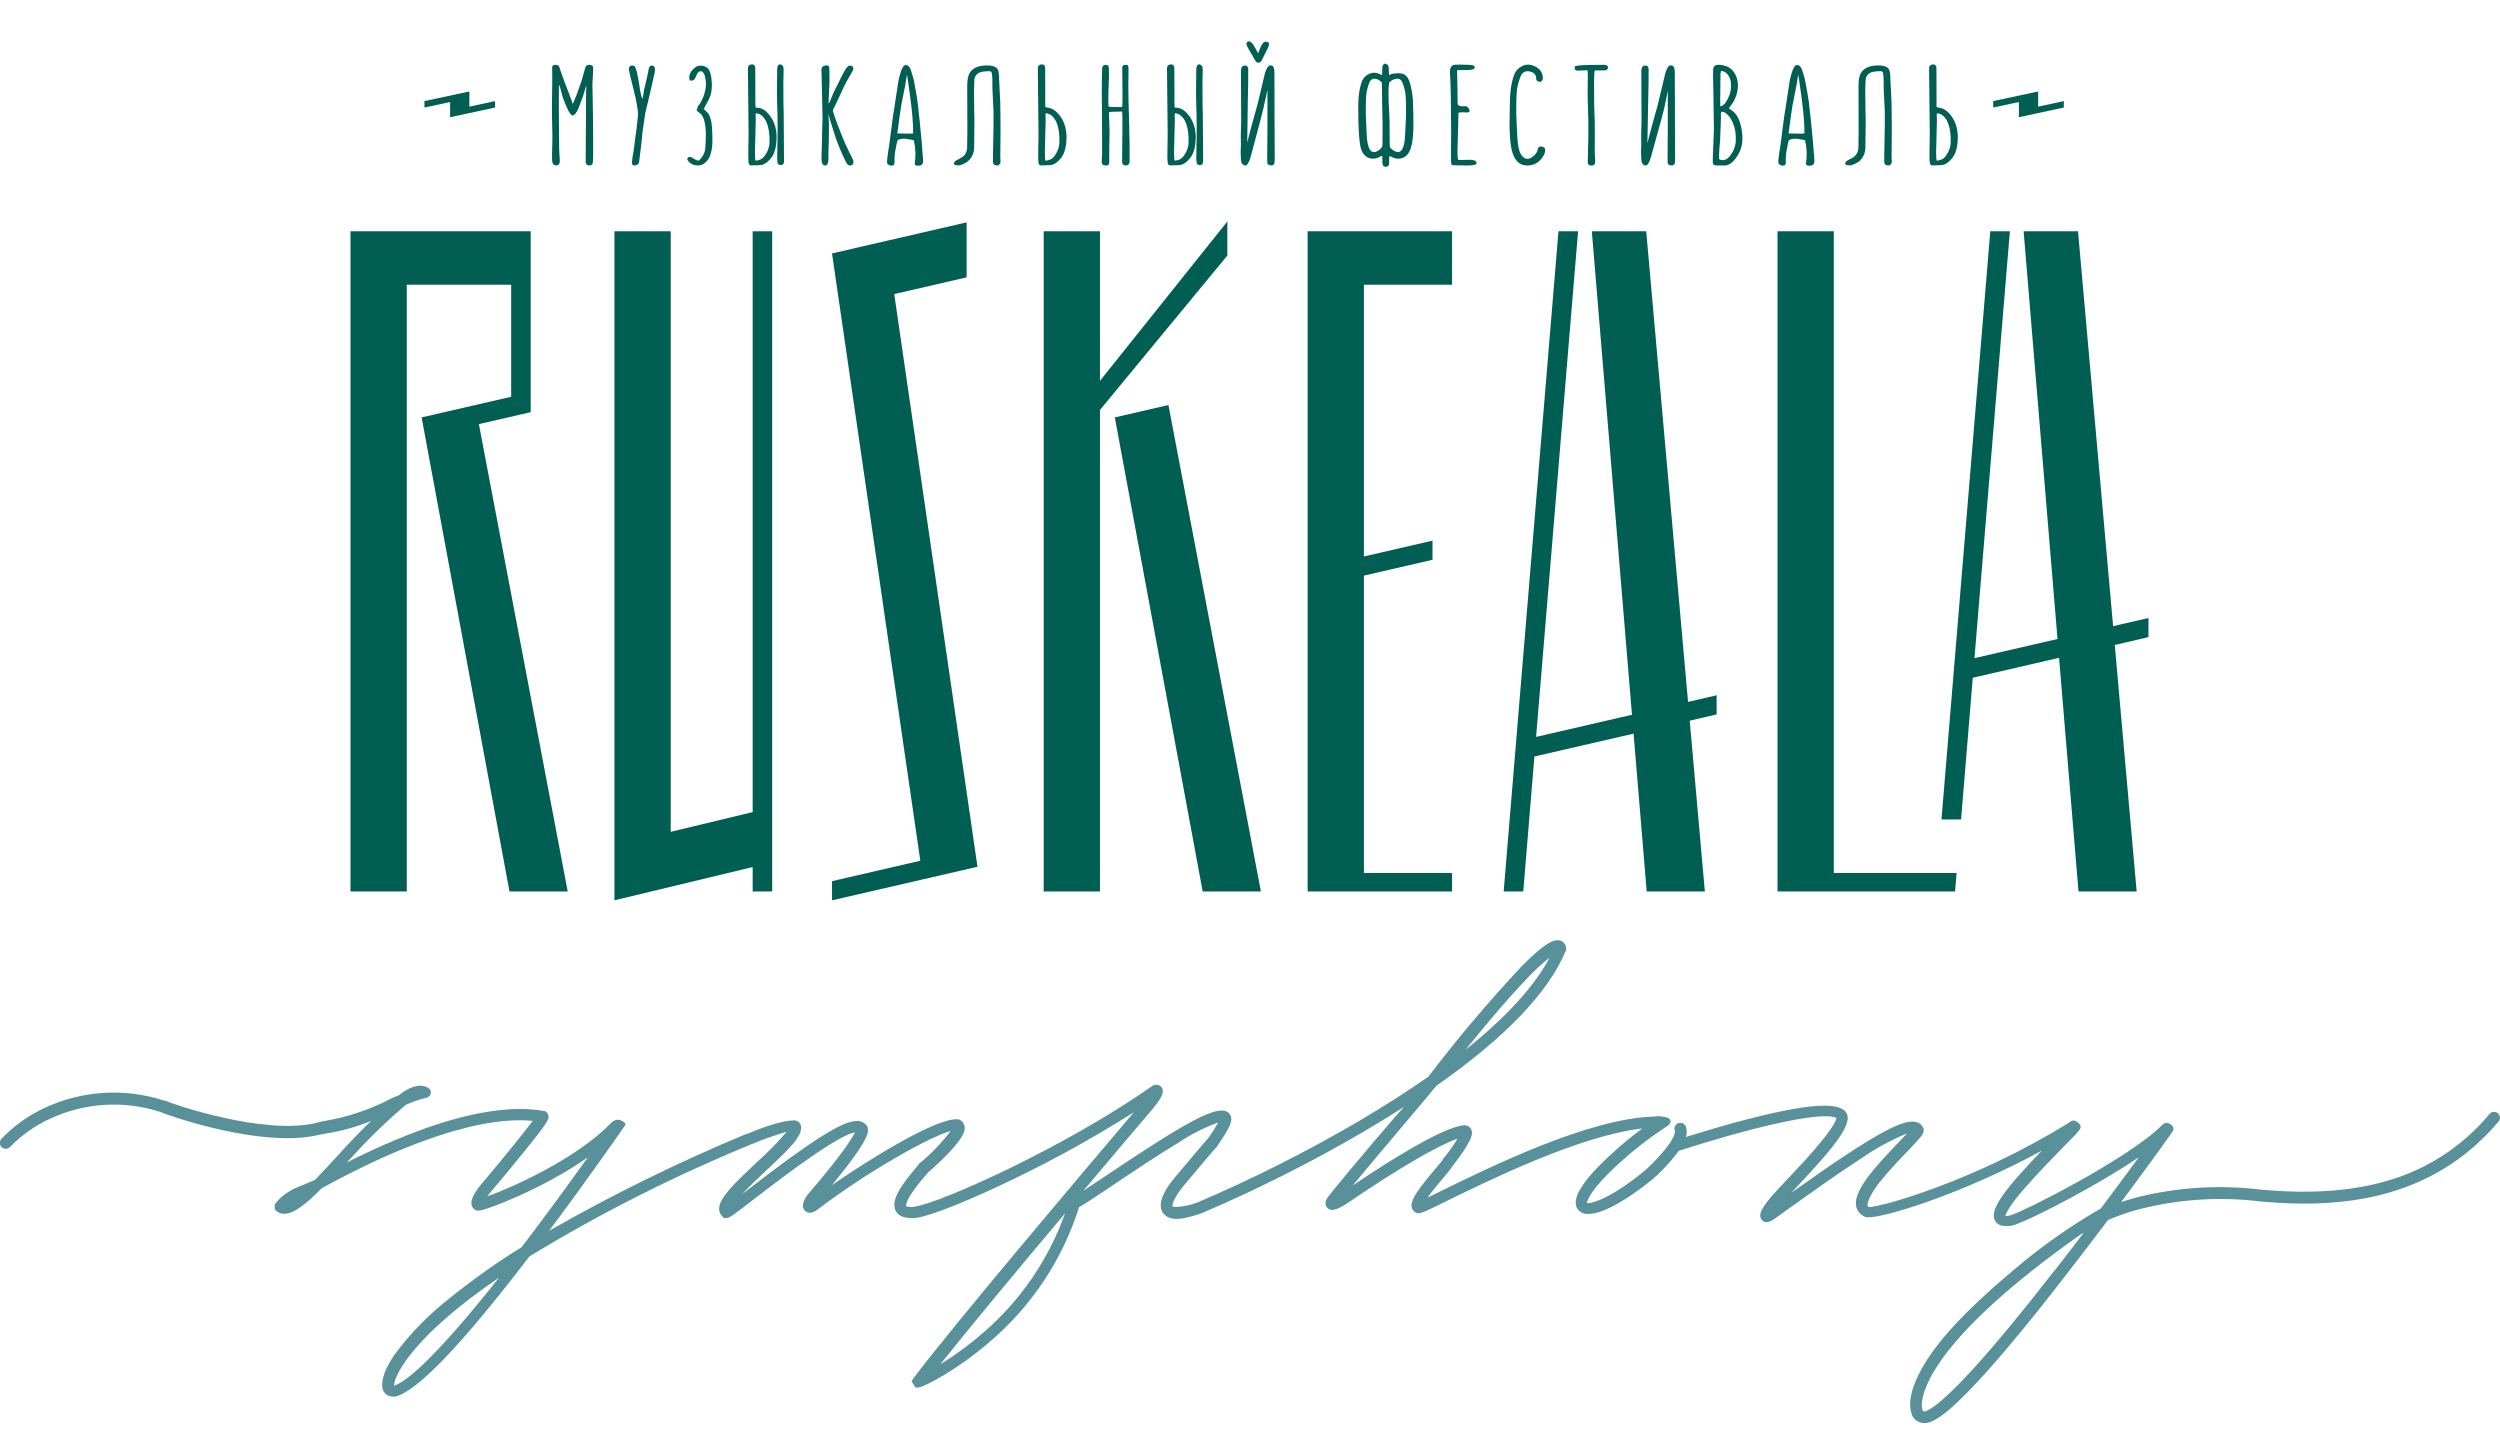 <svg width="154" height="88" viewBox="0 0 154 88" fill="none" xmlns="http://www.w3.org/2000/svg">
<g clip-path="url(#clip0_106_838)">
<path d="M153.867 68.576C153.793 68.514 153.698 68.484 153.602 68.492C153.507 68.5 153.418 68.546 153.356 68.619C151.694 70.627 149.456 72.076 146.946 72.769C144.798 73.38 142.337 73.548 139.381 73.294C136.838 72.972 134.257 73.118 131.765 73.724L131.486 73.797C131.198 73.879 130.923 73.965 130.661 74.052C132.212 71.968 133.41 70.311 133.801 69.747C133.839 69.706 133.865 69.657 133.878 69.603C133.891 69.55 133.889 69.494 133.874 69.441C133.817 69.334 133.724 69.25 133.612 69.204C133.539 69.173 133.458 69.167 133.381 69.185C133.303 69.204 133.234 69.247 133.183 69.308C131.142 71.374 124.393 74.77 123.779 74.882C123.697 74.897 123.613 74.905 123.53 74.904C123.569 74.74 123.766 74.28 124.728 73.182C125.48 72.321 126.417 71.352 127.104 70.651C127.688 70.061 127.963 69.79 128.066 69.635C128.358 69.312 127.937 69.118 127.92 69.088C127.878 69.056 127.828 69.036 127.776 69.028C127.723 69.019 127.67 69.024 127.62 69.041C127.596 69.053 127.574 69.069 127.555 69.088C121.812 72.695 115.901 74.357 115.14 74.357C115.05 74.318 115.041 74.28 115.037 74.258C115.033 74.237 115.007 73.828 115.772 72.842C116.291 72.179 116.97 71.473 117.516 70.905C118.328 70.044 118.5 69.876 118.5 69.613V69.536L118.465 69.463C118.426 69.375 118.366 69.298 118.292 69.239C118.217 69.179 118.129 69.137 118.036 69.118C117.314 68.924 115.793 69.587 110.342 73.479L110.531 73.277C113.203 70.444 114.285 69.066 113.632 68.416L113.594 68.386C113.164 68.072 112.12 67.792 107.674 68.937C106.171 69.325 104.723 69.768 103.851 70.039C103.922 69.832 103.922 69.606 103.851 69.398C103.815 69.308 103.744 69.235 103.655 69.196C103.566 69.158 103.465 69.156 103.374 69.191C103.329 69.209 103.289 69.236 103.254 69.27C103.22 69.303 103.193 69.344 103.174 69.388C103.155 69.433 103.145 69.48 103.145 69.528C103.145 69.577 103.154 69.624 103.172 69.669C103.172 69.669 103.237 69.859 102.854 70.427C102.747 70.582 102.614 70.763 102.425 70.974C102.096 71.363 101.742 71.73 101.364 72.071L101.265 72.153C99.237 73.815 98.043 74.159 97.751 74.112C97.772 73.948 97.978 73.251 99.766 71.632C100.614 70.857 101.522 70.148 102.481 69.514L102.566 69.454C102.566 69.454 103.185 69.14 102.768 68.868C102.481 68.763 102.172 68.733 101.871 68.782C97.88 68.886 91.75 71.903 88.734 73.384L87.935 73.776C88.253 73.324 88.751 72.739 88.987 72.459C89.224 72.179 89.365 72.007 89.417 71.908C90.869 70.07 90.706 69.755 90.624 69.566C90.589 69.49 90.532 69.426 90.462 69.381C90.391 69.337 90.308 69.314 90.225 69.316H90.199C88.979 69.402 85.903 71.288 83.326 73.027C84.7 71.361 88.051 67.431 88.481 66.884C92.665 63.956 95.354 61.18 96.445 58.588L96.475 58.52V58.442C96.476 58.333 96.444 58.227 96.381 58.138C96.319 58.049 96.23 57.982 96.127 57.947C95.8 57.839 95.289 57.947 93.751 59.505C91.713 61.68 89.788 63.957 87.982 66.329C86.702 67.224 85.283 68.131 83.725 69.049C80.513 70.932 77.186 72.61 73.763 74.073C73.35 74.229 72.915 74.322 72.474 74.349C72.277 74.349 72.23 74.305 72.23 74.305C72.156 74.138 72.53 73.496 72.882 73.079C73.651 72.157 74.85 70.737 74.996 70.59L75.017 70.569V70.543C75.825 69.376 75.92 69.023 75.817 68.744C75.784 68.663 75.733 68.592 75.667 68.537C75.601 68.481 75.523 68.443 75.439 68.425H75.413C74.579 68.231 72.311 69.622 68.136 72.42C67.633 72.76 67.122 73.1 66.731 73.354C68.544 71.202 70.129 69.333 71.027 68.279C71.856 67.306 71.624 67.056 71.525 66.944C71.448 66.867 71.346 66.822 71.237 66.818C71.129 66.814 71.023 66.852 70.941 66.923C65.743 70.573 58.053 74.073 56.335 74.331C56.161 74.371 55.979 74.359 55.811 74.297C55.811 74.267 55.789 74.069 56.133 73.543C56.385 73.169 56.66 72.811 56.958 72.472L57.138 72.256C59.531 70.147 59.45 69.596 59.419 69.389C59.407 69.3 59.372 69.216 59.318 69.144C59.264 69.073 59.192 69.016 59.11 68.98L59.059 68.954H58.998C57.753 68.817 53.633 71.352 51.245 73.005C53.624 70.13 53.508 69.691 53.448 69.471C53.432 69.408 53.402 69.349 53.361 69.297C53.321 69.246 53.27 69.204 53.212 69.174C52.49 68.67 50.772 69.665 46.029 73.315L45.707 73.561C46.111 73.13 46.639 72.626 47.155 72.144C48.508 70.874 49.466 69.992 49.342 69.355C49.322 69.263 49.273 69.18 49.203 69.119C49.132 69.058 49.044 69.021 48.951 69.015C48.603 69.015 47.799 69.105 46.012 69.85H45.974C41.803 71.585 37.744 73.579 33.821 75.821C36.123 72.747 38.048 69.979 38.477 69.364C38.492 69.35 38.503 69.333 38.511 69.315C38.518 69.297 38.522 69.278 38.522 69.258C38.522 69.238 38.518 69.219 38.511 69.201C38.503 69.183 38.492 69.166 38.477 69.153C38.366 69.058 38.231 68.995 38.087 68.972C38.006 68.972 37.926 68.989 37.852 69.022C37.778 69.055 37.712 69.102 37.657 69.161C35.539 71.37 31.535 73.156 30.019 73.698C30.131 73.543 30.264 73.376 30.397 73.225C30.397 73.225 31.256 72.218 32.068 71.206C33.834 69.053 33.816 68.933 33.786 68.731C33.776 68.677 33.755 68.626 33.724 68.58C33.693 68.535 33.653 68.497 33.606 68.468L33.55 68.434H33.481C31.634 68.106 29.229 68.455 26.333 69.458C24.633 70.07 22.973 70.789 21.363 71.611C21.664 71.283 21.973 70.948 22.282 70.621C23.139 69.724 24.041 68.872 24.984 68.068C25.377 67.877 25.791 67.733 26.217 67.637C26.265 67.632 26.312 67.618 26.354 67.595C26.396 67.572 26.433 67.541 26.463 67.503C26.493 67.465 26.516 67.422 26.529 67.375C26.542 67.329 26.545 67.28 26.539 67.233C26.539 67.03 25.835 66.449 24.589 67.456L24.233 67.611H24.207C22.895 68.313 21.48 68.799 20.014 69.049C19.85 69.072 19.687 69.108 19.529 69.157C16.302 69.979 10.542 67.982 10.155 67.792H10.125H10.095C7.666 67.007 5.03 67.175 2.719 68.261C1.728 68.725 0.832 69.37 0.077 70.164C0.046 70.201 0.022 70.243 0.007 70.289C-0.008 70.334 -0.014 70.382 -0.01 70.43C-0.007 70.478 0.006 70.525 0.028 70.568C0.05 70.611 0.079 70.649 0.116 70.681C0.19 70.742 0.285 70.772 0.381 70.765C0.477 70.758 0.567 70.714 0.631 70.642C1.331 69.923 2.157 69.339 3.067 68.92C5.197 67.923 7.625 67.77 9.863 68.49C10.396 68.726 14.404 70.112 17.707 70.112C18.384 70.12 19.059 70.047 19.718 69.893H19.743C19.872 69.858 20.003 69.832 20.134 69.816C21.072 69.664 21.988 69.406 22.866 69.045C22.493 69.398 22.115 69.781 21.75 70.164C21.384 70.547 21.088 70.874 20.77 71.223C20.298 71.735 19.838 72.235 19.413 72.674C19.172 72.786 18.94 72.88 18.73 72.967C18.433 73.074 18.146 73.205 17.87 73.358C17.499 73.566 17.175 73.851 16.921 74.194V74.224V74.258C16.919 74.269 16.919 74.281 16.921 74.293C16.92 74.302 16.92 74.313 16.921 74.323C16.919 74.335 16.919 74.349 16.921 74.361V74.357C16.919 74.37 16.919 74.383 16.921 74.396C16.919 74.404 16.919 74.413 16.921 74.422V74.473L16.951 74.521L16.99 74.568C17.13 74.701 17.317 74.773 17.51 74.77C18.115 74.77 18.893 74.138 19.842 73.173L20.104 73.04C23.202 71.348 28.851 68.666 32.816 69.045C32.279 69.768 31.02 71.318 29.839 72.721C29.525 73.07 29.009 73.716 29.035 74.129C29.038 74.196 29.055 74.262 29.084 74.322C29.112 74.383 29.153 74.437 29.203 74.482C29.288 74.552 29.398 74.585 29.508 74.577C29.972 74.542 33.43 73.242 36.209 71.292C35.14 72.79 33.679 74.8 32.133 76.824C30.605 77.768 29.139 78.808 27.742 79.936C26.444 80.943 25.287 82.122 24.306 83.44C23.687 84.344 23.446 85.098 23.575 85.571C23.613 85.705 23.694 85.822 23.805 85.904C23.916 85.987 24.051 86.03 24.19 86.028C24.247 86.036 24.304 86.036 24.361 86.028C25.727 85.679 28.43 82.855 32.618 77.388C36.977 74.739 41.535 72.436 46.253 70.5C46.973 70.197 47.711 69.935 48.461 69.716C47.899 70.377 47.292 70.997 46.644 71.572C45.192 72.941 44.298 73.806 44.298 74.46C44.297 74.547 44.314 74.633 44.347 74.713C44.38 74.793 44.429 74.865 44.492 74.925L44.62 75.046L44.788 75.024C44.964 75.003 45.102 74.904 46.463 73.853C47.511 73.053 48.946 71.946 50.226 71.081C51.764 70.039 52.413 69.79 52.666 69.755C52.465 70.186 51.709 71.314 49.81 73.522C49.526 73.849 49.32 74.297 49.582 74.572C49.694 74.689 49.943 74.835 50.373 74.499C51.868 73.373 53.429 72.335 55.046 71.391C56.85 70.336 57.976 69.837 58.556 69.669C57.998 70.416 57.349 71.09 56.623 71.675L56.597 71.697V71.727L56.412 71.946C55.592 72.924 54.823 73.922 55.179 74.594C55.454 75.115 56.193 75.024 56.434 75.024C57.383 74.887 59.81 73.909 62.62 72.54C65.104 71.335 67.518 69.99 69.85 68.511C66.593 72.347 58.603 81.792 56.292 84.87L56.15 85.085L56.275 85.287L56.408 85.485L56.644 85.455C56.906 85.416 58.844 84.482 60.889 82.722C63.506 80.522 65.443 77.621 66.473 74.357C66.615 74.284 66.795 74.168 67.036 74.013C67.422 73.767 67.951 73.414 68.561 73.005C69.781 72.183 71.297 71.167 72.625 70.367C73.377 69.866 74.186 69.457 75.035 69.148C74.859 69.472 74.664 69.784 74.45 70.082C74.163 70.397 72.517 72.36 72.328 72.584C72.053 72.911 71.181 74.026 71.624 74.689C72.066 75.352 73.097 75.037 73.987 74.749C77.43 73.28 80.777 71.595 84.009 69.704C84.868 69.196 85.697 68.689 86.496 68.184C86.23 68.455 85.731 69.045 84.7 70.242C83.579 71.559 82.466 72.898 81.861 73.66C81.77 73.772 81.5 74.112 81.758 74.396C81.951 74.603 82.247 74.624 83.081 74.06C86.182 71.951 88.601 70.547 89.786 70.143C89.507 70.593 89.199 71.025 88.863 71.434V71.456C88.829 71.512 88.639 71.735 88.476 71.929C87.355 73.259 86.87 73.922 86.96 74.361C86.985 74.481 87.054 74.587 87.153 74.659C87.355 74.822 87.583 74.706 87.974 74.534C88.249 74.409 88.627 74.224 89.103 73.987C91.681 72.73 97.308 69.949 101.166 69.514C100.525 69.987 99.91 70.495 99.323 71.034C97.42 72.756 96.716 73.944 97.222 74.534C97.301 74.619 97.398 74.685 97.506 74.727C97.614 74.77 97.73 74.787 97.845 74.779C98.82 74.779 100.457 73.737 101.772 72.661C102.002 72.475 102.219 72.272 102.42 72.054C102.777 71.692 103.107 71.305 103.408 70.896C103.894 70.737 105.848 70.108 107.902 69.579C111.768 68.584 112.829 68.718 113.121 68.86C113.121 68.985 112.958 69.381 112.142 70.379C111.506 71.15 110.694 72.015 110.041 72.704C109.642 73.135 109.294 73.496 109.083 73.746C108.912 73.942 108.756 74.153 108.619 74.374C108.516 74.542 108.297 74.895 108.538 75.153C108.602 75.227 108.8 75.442 109.285 75.097L110.144 74.478C111.433 73.565 113.151 72.325 114.719 71.314C115.581 70.716 116.506 70.215 117.477 69.82L117.009 70.311C115.419 71.964 114.122 73.406 114.345 74.344C114.384 74.496 114.462 74.635 114.572 74.746C114.681 74.858 114.818 74.939 114.968 74.981H115.007H115.046C115.905 75.067 120.832 73.582 125.785 70.874C123.526 73.221 122.529 74.508 122.886 75.179C123.044 75.485 123.392 75.588 123.921 75.498C124.449 75.407 126.696 74.284 128.526 73.255C129.385 72.769 130.635 72.045 131.752 71.288C131.103 72.17 130.3 73.259 129.411 74.443C127.543 75.517 125.775 76.76 124.131 78.154C121.936 79.996 120.231 81.641 119.122 83.161C117.963 84.745 117.46 86.174 117.739 87.035C117.771 87.184 117.846 87.32 117.955 87.427C118.063 87.534 118.2 87.608 118.349 87.638C118.415 87.654 118.483 87.662 118.551 87.663C119.054 87.663 119.909 87.181 121.91 85.016C123.264 83.548 125.003 81.46 127.065 78.795C128.032 77.56 128.981 76.311 129.853 75.153C130.449 74.897 131.062 74.683 131.688 74.512C134.173 73.863 136.76 73.695 139.308 74.017C140.125 74.086 141.027 74.142 141.95 74.142C145.791 74.142 150.396 73.251 153.91 69.088C153.941 69.051 153.964 69.008 153.978 68.962C153.993 68.916 153.998 68.868 153.993 68.82C153.989 68.772 153.975 68.725 153.953 68.683C153.93 68.64 153.9 68.602 153.863 68.571M93.953 60.392C94.421 59.882 94.926 59.409 95.466 58.976C94.525 60.754 92.768 62.674 90.268 64.671C91.745 62.846 92.978 61.412 93.953 60.392ZM24.271 85.36C24.282 85.184 24.328 85.011 24.404 84.852C24.684 84.177 25.77 82.269 29.817 79.347C30.118 79.131 30.427 78.916 30.745 78.696C26.608 83.918 24.933 85.154 24.271 85.36ZM60.553 82.106C59.733 82.823 58.853 83.469 57.925 84.039C59.755 81.736 62.817 78.059 65.605 74.745C64.589 77.597 62.848 80.134 60.553 82.106ZM126.584 78.231C124.544 80.853 122.83 82.924 121.485 84.392C119.363 86.712 118.697 86.927 118.551 86.945C118.543 86.947 118.534 86.947 118.525 86.945H118.465C118.395 86.793 118.368 86.624 118.388 86.458C118.431 85.597 119.247 82.334 128.165 76.045L128.363 75.928C127.787 76.686 127.186 77.474 126.576 78.253" fill="#589199"/>
<path fill-rule="evenodd" clip-rule="evenodd" d="M26.146 6.624V6.228L28.913 5.634V5.733L28.913 5.733V6.568L30.495 6.228V6.624L27.727 7.219V7.219V6.823V6.285L26.146 6.624Z" fill="#015E53"/>
<path fill-rule="evenodd" clip-rule="evenodd" d="M122.782 6.624V6.228L125.55 5.634V6.03L125.55 6.03V6.568L127.131 6.228V6.624L124.364 7.219V7.219V6.823V6.285L122.782 6.624Z" fill="#015E53"/>
<path d="M75.606 15.738V13.641L67.758 23.461V14.244H64.291V54.916H67.758V25.252L75.606 15.738Z" fill="#015E53"/>
<path d="M68.673 25.712L74.085 54.916H77.672L71.976 24.95L68.673 25.712Z" fill="#015E53"/>
<path d="M46.364 50.026L41.317 51.24V14.244H37.85V55.459L46.364 53.41V54.916H47.567V14.244H46.364V50.026Z" fill="#015E53"/>
<path d="M112.962 14.244H109.496V54.916H120.433L120.527 53.776H112.962V14.244Z" fill="#015E53"/>
<path d="M101.407 14.244H98.056L100.53 44.029L94.624 45.394L97.21 14.244H96.002L92.626 54.916H93.833L94.52 46.599L100.629 45.192L101.437 54.916H105.019L104.087 44.395L105.745 44.008V42.828L103.984 43.237L101.407 14.244Z" fill="#015E53"/>
<path d="M132.345 38.067L130.167 38.571L128.006 14.244H124.655L126.743 39.363L121.627 40.542L123.809 14.244H122.602L119.595 50.478H120.802L121.524 41.748L126.838 40.521L128.036 54.916H131.619L130.27 39.729L132.345 39.247V38.067Z" fill="#015E53"/>
<path d="M32.691 25.389V14.244H25.057H21.591V54.916H25.057V17.541H31.488V24.442L29.276 24.95L25.972 25.712L26.191 26.892L31.385 54.916H34.972L29.499 26.125L32.691 25.389Z" fill="#015E53"/>
<path d="M84.017 14.244H80.55V54.916H89.447V53.776H84.017V35.458L88.244 34.481V33.302L84.017 34.279V17.541H89.447V14.244H84.017Z" fill="#015E53"/>
<path d="M60.047 52.252L55.085 18.114L59.544 17.085V13.697L54.608 14.838L52.954 15.217L51.253 15.613L51.704 18.717L51.73 18.889L56.691 53.022L51.253 54.279V55.459L56.859 54.167L60.214 53.392L60.047 52.252Z" fill="#015E53"/>
<path d="M36.534 4.121C36.545 4.154 36.542 4.301 36.526 4.562C36.504 4.88 36.493 5.085 36.493 5.175C36.493 5.288 36.497 5.508 36.505 5.835C36.513 6.258 36.519 6.596 36.522 6.848C36.533 7.722 36.538 8.2 36.538 8.282C36.538 8.744 36.538 8.983 36.538 8.999V9.555C36.538 9.882 36.522 10.066 36.489 10.107C36.434 10.176 36.36 10.205 36.266 10.194C36.175 10.175 36.114 10.124 36.081 10.042C36.081 10.031 36.081 9.834 36.081 9.452L36.097 6.819C36.089 6.416 36.092 6.101 36.105 5.876C36.097 5.719 36.101 5.566 36.118 5.414C36.126 5.321 36.118 5.294 36.093 5.332C36.082 5.365 36.016 5.582 35.895 5.983C35.799 6.236 35.71 6.469 35.627 6.684C35.501 6.969 35.382 7.112 35.269 7.112C35.137 7.112 34.937 6.741 34.667 6C34.533 5.45 34.453 5.197 34.428 5.241C34.426 5.283 34.424 5.767 34.424 6.696L34.445 9.209L34.486 9.91C34.486 10.097 34.408 10.19 34.251 10.19C34.13 10.19 34.055 10.123 34.025 9.988C34.011 9.922 34.004 9.804 34.004 9.634L34.029 8.435L33.996 6.828L34.021 4.834C34.021 4.809 34.018 4.578 34.012 4.141C34.026 4.042 34.096 3.993 34.222 3.993C34.335 3.993 34.409 4.03 34.445 4.104C34.448 4.115 34.49 4.243 34.573 4.487C34.666 4.754 34.738 4.952 34.787 5.081C34.998 5.622 35.135 5.982 35.195 6.16C35.233 6.273 35.257 6.34 35.265 6.362C35.276 6.401 35.288 6.402 35.302 6.366C35.313 6.344 35.382 6.179 35.508 5.872C35.698 5.353 35.803 5.057 35.825 4.986C35.85 4.904 35.894 4.744 35.957 4.508C36.012 4.307 36.048 4.183 36.064 4.133C36.108 4.037 36.191 3.99 36.312 3.993C36.427 3.996 36.501 4.038 36.534 4.121ZM39.305 7.067C39.303 6.869 39.264 6.59 39.19 6.23C39.19 6.17 39.072 5.673 38.836 4.739C38.761 4.439 38.73 4.264 38.741 4.211C38.774 4.049 38.88 3.998 39.058 4.059C39.165 4.092 39.285 4.56 39.417 5.464C39.471 5.821 39.528 6.03 39.586 6.09C39.588 6.098 39.618 5.912 39.676 5.53C39.86 4.772 39.952 4.354 39.952 4.277C39.971 4.129 40.035 4.049 40.142 4.038C40.312 4.038 40.377 4.17 40.335 4.434C40.327 4.481 40.286 4.665 40.212 4.986C40.129 5.332 40.074 5.575 40.047 5.715C40.022 5.847 39.967 6.081 39.882 6.416C39.803 6.723 39.757 6.912 39.746 6.98C39.724 7.126 39.665 7.532 39.569 8.2C39.569 8.315 39.536 8.637 39.47 9.164C39.404 9.702 39.368 9.988 39.363 10.021C39.308 10.134 39.228 10.188 39.124 10.186C39 10.208 38.933 10.156 38.922 10.029C38.922 9.98 38.929 9.921 38.943 9.852C38.956 9.709 38.98 9.561 39.013 9.407C39.046 9.207 39.081 8.935 39.12 8.591C39.18 8.212 39.242 7.704 39.305 7.067ZM43.131 6.988C42.917 6.84 42.858 6.748 42.954 6.712C42.954 6.638 42.968 6.583 42.995 6.548C43.157 6.353 43.288 6.098 43.387 5.785C43.502 5.436 43.517 5.083 43.432 4.726C43.41 4.622 43.372 4.537 43.317 4.471C43.267 4.41 43.218 4.382 43.169 4.384C43.059 4.39 42.975 4.463 42.917 4.603C42.843 4.787 42.788 4.89 42.752 4.912C42.555 5.024 42.456 4.976 42.456 4.768C42.456 4.597 42.533 4.432 42.686 4.273C42.829 4.122 42.976 4.045 43.127 4.042C43.352 4.042 43.522 4.11 43.634 4.244C43.727 4.354 43.793 4.575 43.832 4.908C43.873 5.281 43.85 5.609 43.762 5.892C43.723 6.011 43.64 6.182 43.511 6.407C43.401 6.605 43.346 6.708 43.346 6.716C43.346 6.719 43.381 6.751 43.453 6.811C43.565 6.905 43.642 6.997 43.684 7.087C43.782 7.288 43.842 7.549 43.861 7.87C43.877 8.137 43.885 8.395 43.885 8.645C43.888 8.969 43.848 9.26 43.766 9.518C43.706 9.705 43.607 9.863 43.469 9.992C43.324 10.127 43.17 10.194 43.008 10.194C42.796 10.194 42.629 10.139 42.505 10.029C42.37 9.911 42.316 9.826 42.34 9.774C42.382 9.667 42.469 9.639 42.604 9.691C42.645 9.713 42.708 9.752 42.794 9.807C42.89 9.862 42.958 9.89 43 9.893C43.06 9.896 43.14 9.825 43.239 9.679C43.365 9.503 43.435 9.314 43.449 9.11C43.498 8.448 43.491 7.955 43.428 7.631C43.368 7.296 43.269 7.082 43.131 6.988ZM48.099 10.169C48.003 10.169 47.941 10.135 47.913 10.066C47.9 10.044 47.89 9.999 47.885 9.93C47.876 9.873 47.874 9.778 47.876 9.646C47.882 9.382 47.885 9.2 47.885 9.098C47.885 9.035 47.887 8.929 47.893 8.781C47.893 8.632 47.894 8.525 47.897 8.459C47.894 8.295 47.896 8.117 47.901 7.928C47.904 7.62 47.901 7.341 47.893 7.091C47.882 6.844 47.874 6.565 47.868 6.255C47.863 5.884 47.86 5.693 47.86 5.682L47.868 4.854C47.868 4.629 47.87 4.461 47.872 4.351C47.875 4.228 47.88 4.152 47.889 4.125C47.952 3.935 48.062 3.912 48.218 4.055C48.254 4.09 48.272 4.176 48.272 4.31C48.272 4.332 48.269 4.432 48.264 4.611C48.258 4.792 48.255 4.949 48.255 5.081C48.255 6.141 48.262 6.778 48.276 6.993C48.282 7.083 48.287 7.896 48.292 9.432C48.29 9.613 48.291 9.768 48.297 9.897C48.302 10.079 48.236 10.169 48.099 10.169ZM47.403 8.719C47.408 7.953 47.26 7.431 46.958 7.153C46.867 7.068 46.769 7.015 46.665 6.993C46.607 6.979 46.572 6.976 46.558 6.984C46.55 6.99 46.544 7.035 46.541 7.12C46.541 7.15 46.544 7.196 46.55 7.256C46.552 7.314 46.554 7.354 46.554 7.376C46.523 8.494 46.507 9.161 46.504 9.378C46.507 9.686 46.519 9.856 46.541 9.889C46.55 9.903 46.605 9.896 46.706 9.868C46.863 9.836 46.985 9.76 47.073 9.642C47.293 9.356 47.403 9.049 47.403 8.719ZM47.435 7.137C47.746 7.554 47.878 8.075 47.831 8.698C47.798 9.174 47.677 9.531 47.468 9.77C47.312 9.959 47.155 10.081 46.999 10.136C46.908 10.172 46.646 10.19 46.212 10.19V10.182C46.19 10.179 46.161 10.149 46.125 10.091C46.111 10.069 46.1 9.914 46.092 9.625C46.09 9.587 46.092 9.388 46.1 9.028C46.109 8.638 46.113 8.369 46.113 8.22C46.113 8.061 46.106 7.432 46.092 6.333C46.081 5.224 46.076 4.652 46.076 4.619C46.076 4.584 46.074 4.512 46.072 4.405C46.072 4.314 46.072 4.247 46.072 4.203C46.072 4.079 46.131 4.004 46.249 3.976C46.392 3.941 46.482 3.992 46.521 4.129C46.523 4.137 46.525 4.236 46.525 4.426C46.528 4.467 46.529 4.861 46.529 5.608C46.526 6.251 46.53 6.589 46.541 6.622C46.525 6.622 46.596 6.63 46.756 6.646C47.003 6.693 47.23 6.857 47.435 7.137ZM52.395 10.194C52.285 10.213 52.19 10.14 52.11 9.976C51.899 9.561 51.689 9.068 51.48 8.496C51.164 7.519 51.016 7.017 51.035 6.993C51.027 6.998 51.029 7.075 51.043 7.223C51.046 7.267 51.05 7.352 51.056 7.479C51.061 7.589 51.064 7.668 51.064 7.718C51.061 8.523 51.051 9.031 51.035 9.242C51.029 9.3 51.028 9.389 51.031 9.51C51.031 9.667 51.031 9.763 51.031 9.798C51.025 10.062 50.958 10.194 50.829 10.194C50.678 10.194 50.602 10.04 50.602 9.733C50.602 9.672 50.606 9.527 50.615 9.296C50.626 9.051 50.633 8.814 50.635 8.583C50.638 8.404 50.644 8.152 50.652 7.825C50.663 7.523 50.668 7.346 50.668 7.293C50.668 7.233 50.657 6.721 50.635 5.756C50.613 4.801 50.602 4.305 50.602 4.269C50.602 4.162 50.664 4.088 50.788 4.047C50.922 4.003 51.02 4.027 51.08 4.121C51.091 4.14 51.097 4.445 51.097 5.035C51.05 5.914 51.034 6.362 51.047 6.379C51.061 6.39 51.164 6.16 51.356 5.691C51.433 5.539 51.523 5.361 51.624 5.155C51.728 4.941 51.797 4.801 51.83 4.735C52.053 4.27 52.223 4.038 52.341 4.038C52.492 4.038 52.568 4.104 52.568 4.236C52.565 4.283 52.525 4.369 52.448 4.496C52.363 4.638 52.315 4.725 52.304 4.755C52.279 4.802 52.224 4.898 52.139 5.044C52.057 5.189 52.009 5.281 51.995 5.32C51.58 6.226 51.351 6.708 51.307 6.766C51.288 6.848 51.457 7.34 51.814 8.241C51.926 8.549 52.084 8.908 52.288 9.321C52.469 9.672 52.562 9.873 52.568 9.922C52.592 10.073 52.535 10.164 52.395 10.194ZM56.25 8.212C56.258 7.666 56.199 6.925 56.072 5.991C55.949 5.066 55.879 4.604 55.862 4.607C55.87 4.601 55.835 4.827 55.755 5.283C55.747 5.335 55.714 5.502 55.656 5.785C55.596 6.079 55.548 6.322 55.512 6.515C55.476 6.721 55.435 6.999 55.389 7.351C55.35 7.692 55.324 7.898 55.31 7.969C55.285 8.079 55.276 8.159 55.281 8.208C55.281 8.219 55.298 8.223 55.331 8.22C55.943 8.24 56.25 8.237 56.25 8.212ZM56.864 9.939C56.864 9.999 56.852 10.048 56.831 10.087C56.784 10.156 56.717 10.195 56.629 10.206C56.425 10.226 56.332 10.172 56.349 10.046C56.423 9.579 56.402 9.108 56.287 8.632C56.287 8.63 56.173 8.609 55.945 8.571C55.692 8.524 55.485 8.539 55.322 8.616C55.29 8.632 55.259 8.712 55.232 8.855C55.155 9.209 55.112 9.487 55.104 9.687C55.101 9.737 55.1 9.794 55.1 9.86C55.103 9.943 55.104 9.989 55.104 10C55.101 10.135 55.049 10.202 54.948 10.202C54.807 10.202 54.709 10.154 54.651 10.058C54.621 10.003 54.662 9.63 54.775 8.937C54.794 8.814 54.838 8.481 54.906 7.94C54.97 7.413 55.025 7.021 55.071 6.766C55.09 6.645 55.165 6.159 55.294 5.307C55.327 5.077 55.353 4.924 55.372 4.85C55.394 4.757 55.423 4.647 55.459 4.52C55.557 4.177 55.67 4.005 55.796 4.005C55.931 4.005 56.035 4.11 56.109 4.318C56.217 4.629 56.288 4.895 56.324 5.118C56.335 5.175 56.373 5.386 56.439 5.748C56.489 6.023 56.516 6.196 56.522 6.267C56.527 6.328 56.544 6.479 56.571 6.721C56.607 7.034 56.636 7.293 56.657 7.499C56.743 8.312 56.811 9.098 56.864 9.856V9.939ZM59.581 5.419C59.57 4.946 59.632 4.621 59.767 4.442C59.934 4.217 60.19 4.085 60.533 4.047C60.997 3.997 61.299 4.062 61.44 4.24C61.511 4.334 61.547 4.562 61.547 4.924C61.547 4.985 61.556 5.174 61.575 5.493C61.595 5.836 61.607 6.076 61.613 6.214C61.626 6.81 61.633 7.384 61.633 7.936C61.633 8.279 61.63 8.648 61.625 9.04C61.625 9.15 61.624 9.274 61.621 9.411C61.618 9.521 61.617 9.583 61.617 9.597C61.617 9.63 61.619 9.693 61.625 9.786C61.63 9.882 61.633 9.947 61.633 9.98C61.633 10.037 61.611 10.087 61.567 10.128C61.515 10.18 61.457 10.202 61.394 10.194C61.257 10.183 61.181 10.12 61.168 10.005C61.162 9.936 61.162 9.778 61.168 9.531C61.2 8.017 61.212 7.133 61.2 6.877C61.165 6.097 61.146 5.702 61.143 5.691C61.135 5.608 61.13 5.486 61.13 5.324C61.133 5.115 61.133 4.98 61.13 4.92C61.122 4.623 61.097 4.456 61.056 4.417C61.01 4.373 60.831 4.373 60.521 4.417C60.348 4.442 60.213 4.518 60.117 4.644C60.059 4.724 60.026 4.828 60.018 4.957C60.015 4.996 60.014 5.055 60.014 5.134C60.014 5.211 60.011 5.27 60.006 5.311C59.992 5.457 59.992 5.754 60.006 6.201L60.01 6.684C60.023 7.2 60.028 7.574 60.022 7.804C60.022 7.884 60.019 8.079 60.014 8.389C60.011 8.669 60.008 8.91 60.006 9.11C60.003 9.347 59.933 9.558 59.795 9.745C59.702 9.871 59.606 9.961 59.507 10.013C59.298 10.131 59.146 10.19 59.05 10.19C58.772 10.19 58.695 10.11 58.819 9.951C58.852 9.915 58.921 9.871 59.025 9.819C59.14 9.761 59.223 9.715 59.272 9.679C59.484 9.531 59.585 9.312 59.577 9.024C59.574 8.837 59.578 8.501 59.59 8.014C59.587 7.028 59.585 6.51 59.585 6.461L59.581 5.419ZM65.261 8.719C65.267 7.953 65.119 7.431 64.817 7.153C64.726 7.068 64.628 7.015 64.524 6.993C64.466 6.979 64.431 6.976 64.417 6.984C64.409 6.99 64.403 7.035 64.4 7.12C64.4 7.15 64.403 7.196 64.409 7.256C64.411 7.314 64.413 7.354 64.413 7.376C64.382 8.485 64.366 9.153 64.363 9.378C64.366 9.686 64.378 9.856 64.4 9.889C64.409 9.903 64.463 9.896 64.565 9.868C64.722 9.836 64.844 9.76 64.932 9.642C65.152 9.356 65.261 9.049 65.261 8.719ZM65.294 7.137C65.605 7.554 65.737 8.075 65.69 8.698C65.657 9.174 65.536 9.531 65.327 9.77C65.171 9.959 65.014 10.081 64.858 10.136C64.767 10.172 64.505 10.19 64.071 10.19V10.182C64.049 10.179 64.02 10.149 63.984 10.091C63.971 10.069 63.959 9.914 63.951 9.625C63.949 9.496 63.951 9.297 63.959 9.028C63.968 8.638 63.972 8.369 63.972 8.22C63.972 8.061 63.965 7.432 63.951 6.333C63.94 5.224 63.935 4.652 63.935 4.619C63.935 4.584 63.933 4.512 63.931 4.405C63.931 4.314 63.931 4.247 63.931 4.203C63.931 4.079 63.99 4.004 64.108 3.976C64.251 3.941 64.341 3.992 64.38 4.129C64.382 4.137 64.384 4.236 64.384 4.426C64.387 4.467 64.388 4.861 64.388 5.608C64.385 6.232 64.385 6.554 64.388 6.576C64.394 6.601 64.468 6.624 64.611 6.646C64.861 6.693 65.088 6.857 65.294 7.137ZM69.129 4.183C69.129 4.056 69.193 3.993 69.323 3.993C69.424 3.99 69.476 4.004 69.479 4.034C69.515 4.056 69.527 4.262 69.516 4.652C69.508 4.834 69.504 5.034 69.504 5.254C69.504 5.809 69.523 6.663 69.561 7.817C69.578 8.358 69.586 9.06 69.586 9.922C69.586 9.988 69.574 10.043 69.549 10.087C69.505 10.158 69.435 10.194 69.339 10.194C69.193 10.194 69.121 10.112 69.121 9.947C69.148 7.983 69.148 6.957 69.121 6.869C69.121 6.866 69.037 6.869 68.869 6.877C68.509 6.877 68.325 6.89 68.317 6.914C68.309 6.931 68.313 7.127 68.329 7.503C68.352 7.948 68.356 8.282 68.342 8.505C68.334 8.637 68.329 9.135 68.329 10C68.329 10.13 68.268 10.194 68.144 10.194C67.96 10.2 67.868 10.13 67.868 9.984C67.865 9.901 67.872 9.735 67.889 9.485C67.886 9.373 67.886 9.191 67.889 8.941C67.891 8.648 67.891 8.455 67.889 8.365C67.864 6.087 67.865 4.7 67.893 4.203C67.904 4.077 67.97 4.008 68.091 3.997C68.222 3.986 68.294 4.044 68.305 4.17C68.31 4.313 68.313 4.492 68.313 4.706C68.264 5.912 68.258 6.53 68.296 6.56C68.324 6.579 68.467 6.591 68.725 6.597C68.978 6.602 69.111 6.596 69.125 6.576C69.152 6.538 69.153 5.74 69.129 4.183ZM73.915 10.169C73.819 10.169 73.757 10.135 73.73 10.066C73.716 10.044 73.706 9.999 73.701 9.93C73.692 9.873 73.69 9.778 73.692 9.646C73.698 9.382 73.701 9.2 73.701 9.098C73.701 9.035 73.703 8.929 73.709 8.781C73.709 8.632 73.71 8.525 73.713 8.459C73.71 8.295 73.712 8.117 73.717 7.928C73.72 7.62 73.717 7.341 73.709 7.091C73.698 6.844 73.69 6.565 73.684 6.255C73.679 5.884 73.676 5.693 73.676 5.682L73.684 4.854C73.684 4.629 73.686 4.461 73.688 4.351C73.691 4.228 73.697 4.152 73.705 4.125C73.768 3.935 73.878 3.912 74.034 4.055C74.07 4.09 74.088 4.176 74.088 4.31C74.088 4.332 74.085 4.432 74.08 4.611C74.074 4.792 74.072 4.949 74.072 5.081C74.072 6.141 74.078 6.778 74.092 6.993C74.098 7.083 74.103 7.896 74.109 9.432C74.106 9.613 74.107 9.768 74.113 9.897C74.118 10.079 74.052 10.169 73.915 10.169ZM73.219 8.719C73.224 7.953 73.076 7.431 72.774 7.153C72.683 7.068 72.585 7.015 72.481 6.993C72.423 6.979 72.388 6.976 72.374 6.984C72.366 6.99 72.36 7.035 72.358 7.12C72.358 7.15 72.36 7.196 72.366 7.256C72.368 7.314 72.37 7.354 72.37 7.376C72.34 8.494 72.323 9.161 72.32 9.378C72.323 9.686 72.335 9.856 72.358 9.889C72.366 9.903 72.421 9.896 72.522 9.868C72.679 9.836 72.801 9.76 72.889 9.642C73.109 9.356 73.219 9.049 73.219 8.719ZM73.252 7.137C73.562 7.554 73.694 8.075 73.647 8.698C73.614 9.174 73.493 9.531 73.284 9.77C73.128 9.959 72.971 10.081 72.815 10.136C72.724 10.172 72.462 10.19 72.028 10.19V10.182C72.006 10.179 71.977 10.149 71.941 10.091C71.928 10.069 71.917 9.914 71.908 9.625C71.906 9.587 71.908 9.388 71.917 9.028C71.925 8.638 71.929 8.369 71.929 8.22C71.929 8.061 71.922 7.432 71.908 6.333C71.897 5.224 71.892 4.652 71.892 4.619C71.892 4.584 71.891 4.512 71.888 4.405C71.888 4.314 71.888 4.247 71.888 4.203C71.888 4.079 71.947 4.004 72.065 3.976C72.208 3.941 72.298 3.992 72.337 4.129C72.34 4.137 72.341 4.236 72.341 4.426C72.344 4.467 72.345 4.861 72.345 5.608C72.342 6.251 72.347 6.589 72.358 6.622C72.341 6.622 72.412 6.63 72.572 6.646C72.819 6.693 73.046 6.857 73.252 7.137ZM78.075 5.526C78.067 5.498 78.067 5.498 78.075 5.526V5.526ZM78.075 5.526C78.039 5.696 77.959 6.065 77.836 6.634C77.797 6.832 77.534 7.834 77.045 9.642C76.94 10.01 76.832 10.194 76.719 10.194C76.582 10.194 76.494 10.109 76.456 9.939C76.447 9.906 76.438 9.774 76.427 9.543C76.421 9.48 76.421 9.384 76.427 9.255C76.435 9.087 76.439 8.983 76.439 8.941C76.439 8.886 76.438 8.771 76.435 8.595C76.432 8.439 76.432 8.329 76.435 8.266C76.449 7.812 76.456 7.531 76.456 7.421C76.447 5.556 76.443 4.545 76.443 4.389C76.443 4.155 76.523 4.038 76.682 4.038C76.822 4.038 76.892 4.117 76.892 4.273C76.895 4.345 76.894 4.632 76.888 5.134L76.863 6.35L76.831 8.768C76.833 8.766 76.835 8.763 76.835 8.76C76.84 8.738 76.876 8.597 76.942 8.336C77.008 8.08 77.067 7.859 77.119 7.672C77.163 7.505 77.225 7.282 77.304 7.005C77.376 6.752 77.421 6.59 77.44 6.519C77.465 6.428 77.55 6.075 77.696 5.46C77.841 4.847 77.917 4.53 77.922 4.508C78.016 4.184 78.13 4.023 78.264 4.026C78.424 4.026 78.503 4.162 78.503 4.434C78.503 4.552 78.506 5.042 78.511 5.905V6.931L78.524 9.733C78.524 9.933 78.511 10.055 78.487 10.099C78.448 10.168 78.378 10.198 78.277 10.19C78.183 10.179 78.113 10.136 78.067 10.062C78.058 10.046 78.058 9.672 78.067 8.941C78.072 8.576 78.075 8.176 78.075 7.742V5.526ZM77.498 3.284C77.558 3.15 77.616 3.01 77.671 2.864C77.77 2.647 77.88 2.549 78.001 2.571C78.127 2.582 78.183 2.647 78.17 2.765C78.164 2.831 78.047 3.085 77.819 3.527C77.792 3.58 77.767 3.626 77.745 3.667C77.734 3.692 77.721 3.718 77.704 3.746C77.66 3.817 77.6 3.856 77.523 3.861H77.473C77.462 3.864 77.435 3.847 77.391 3.812C77.344 3.776 77.183 3.508 76.909 3.008C76.876 2.951 76.851 2.907 76.835 2.876C76.78 2.753 76.764 2.674 76.789 2.642C76.872 2.518 76.972 2.512 77.09 2.625C77.153 2.677 77.227 2.78 77.312 2.934C77.398 3.096 77.46 3.213 77.498 3.284ZM86.613 7.013C86.616 6.48 86.607 6.107 86.588 5.892C86.574 5.692 86.519 5.452 86.423 5.171C86.352 4.949 86.232 4.842 86.065 4.85C85.944 4.858 85.831 4.894 85.727 4.957C85.634 5.018 85.581 5.071 85.57 5.118C85.516 5.39 85.518 6.024 85.579 7.021C85.595 7.28 85.603 7.679 85.603 8.22C85.603 8.726 85.605 8.991 85.608 9.016C85.618 9.109 85.724 9.209 85.925 9.316C86.114 9.415 86.263 9.378 86.37 9.205C86.48 9.024 86.543 8.704 86.559 8.245C86.567 8.102 86.579 7.862 86.592 7.524C86.606 7.282 86.613 7.112 86.613 7.013ZM84.38 9.205C84.487 9.381 84.634 9.419 84.82 9.321C85.018 9.213 85.128 9.106 85.15 8.999C85.164 8.936 85.168 8.778 85.162 8.525C85.165 8.371 85.167 8.19 85.167 7.981C85.169 7.668 85.165 7.384 85.154 7.129C85.146 6.873 85.141 6.587 85.138 6.271C85.132 5.895 85.13 5.699 85.13 5.682C85.138 5.353 85.134 5.159 85.117 5.101C85.106 5.06 85.062 5.012 84.985 4.957C84.892 4.894 84.788 4.858 84.672 4.85C84.507 4.842 84.389 4.949 84.318 5.171C84.225 5.452 84.171 5.692 84.157 5.892C84.141 6.107 84.132 6.48 84.132 7.013C84.132 7.112 84.139 7.282 84.153 7.524C84.169 7.862 84.18 8.102 84.186 8.245C84.203 8.704 84.267 9.024 84.38 9.205ZM87.05 6.585C87.05 6.593 87.054 6.771 87.062 7.12C87.067 7.409 87.069 7.66 87.066 7.874C87.05 8.55 86.971 9.028 86.831 9.308C86.68 9.619 86.445 9.774 86.127 9.774C85.976 9.774 85.823 9.727 85.669 9.634C85.623 9.612 85.594 9.616 85.583 9.646C85.575 9.673 85.57 9.789 85.57 9.992C85.584 10.179 85.518 10.272 85.373 10.272C85.276 10.272 85.215 10.238 85.187 10.169C85.174 10.147 85.162 10.101 85.154 10.029C85.149 9.972 85.147 9.875 85.15 9.741C85.153 9.634 85.143 9.587 85.121 9.601C85.108 9.606 85.088 9.613 85.064 9.621C84.888 9.723 84.73 9.774 84.59 9.774C84.274 9.774 84.04 9.617 83.889 9.304C83.741 9.016 83.667 8.109 83.667 6.585C83.667 5.901 83.752 5.357 83.922 4.953C83.991 4.796 84.109 4.673 84.277 4.582C84.491 4.461 84.715 4.449 84.948 4.545C85.075 4.606 85.138 4.63 85.138 4.619C85.138 4.595 85.141 4.494 85.146 4.318C85.149 4.192 85.154 4.117 85.162 4.092C85.226 3.894 85.336 3.869 85.492 4.018C85.531 4.053 85.55 4.141 85.55 4.281L85.566 4.623C85.583 4.629 85.594 4.626 85.599 4.615C85.641 4.585 85.701 4.562 85.781 4.545C86.05 4.501 86.256 4.501 86.399 4.545C86.583 4.603 86.716 4.74 86.798 4.957C86.966 5.424 87.05 5.967 87.05 6.585ZM89.829 9.844C89.848 9.86 90.004 9.862 90.295 9.848C90.737 9.815 90.958 9.882 90.958 10.05C90.977 10.173 90.629 10.219 89.912 10.186C89.623 10.194 89.457 10.18 89.413 10.145C89.394 10.114 89.383 9.939 89.38 9.617C89.377 9.551 89.379 9.342 89.384 8.991C89.39 8.593 89.392 8.328 89.392 8.196C89.384 6.27 89.361 5.066 89.322 4.582C89.292 4.198 89.388 4 89.611 3.989C89.929 3.975 90.141 3.975 90.245 3.989C90.259 3.989 90.302 3.989 90.373 3.989C90.455 3.989 90.52 3.992 90.567 3.997C90.792 4.014 90.88 4.082 90.83 4.203C90.795 4.288 90.567 4.325 90.146 4.314C89.883 4.303 89.752 4.316 89.755 4.351L89.784 5.575C89.784 5.836 89.785 6.097 89.788 6.358C89.793 6.517 89.954 6.578 90.27 6.539C90.363 6.548 90.438 6.607 90.493 6.716C90.567 6.865 90.521 6.935 90.357 6.927C90.145 6.916 90.017 6.914 89.973 6.923C89.894 6.936 89.851 6.943 89.846 6.943C89.843 6.946 89.841 6.955 89.841 6.972C89.8 8.453 89.78 9.253 89.78 9.374C89.782 9.66 89.799 9.816 89.829 9.844ZM93.4 6.951C93.4 7.067 93.408 7.269 93.424 7.557C93.447 7.955 93.46 8.238 93.466 8.406C93.488 8.947 93.57 9.326 93.713 9.543C93.878 9.793 94.084 9.849 94.331 9.712C94.435 9.652 94.527 9.57 94.607 9.469C94.681 9.367 94.72 9.278 94.722 9.201C94.75 9.061 94.836 9.005 94.982 9.032C95.034 9.043 95.088 9.068 95.143 9.106C95.189 9.178 95.196 9.272 95.163 9.391C95.133 9.506 95.074 9.621 94.986 9.737C94.755 10.042 94.452 10.194 94.076 10.194C93.71 10.194 93.44 10.013 93.264 9.65C93.102 9.323 93.011 8.762 92.992 7.965C92.986 7.715 92.988 7.418 92.996 7.075C93.004 6.668 93.008 6.458 93.008 6.445C93.008 5.64 93.109 5 93.309 4.524C93.389 4.346 93.525 4.203 93.717 4.096C93.959 3.959 94.213 3.945 94.479 4.055C94.757 4.17 94.933 4.347 95.007 4.586C95.064 4.779 95.052 4.915 94.97 4.994C94.915 5.049 94.839 5.055 94.743 5.011C94.663 4.975 94.625 4.923 94.628 4.854C94.633 4.733 94.597 4.63 94.52 4.545C94.43 4.452 94.297 4.399 94.121 4.389C93.896 4.378 93.735 4.508 93.639 4.78C93.521 5.115 93.452 5.399 93.433 5.633C93.411 5.886 93.4 6.325 93.4 6.951ZM98.194 10.153C98.142 10.194 98.054 10.205 97.93 10.186C97.84 10.169 97.797 10.084 97.803 9.93C97.805 9.815 97.81 9.726 97.815 9.662C97.821 9.391 97.823 9.207 97.823 9.11C97.823 9.047 97.826 8.94 97.832 8.789C97.837 8.654 97.84 8.587 97.84 8.587C97.84 8.516 97.841 8.297 97.844 7.932C97.847 7.622 97.843 7.341 97.832 7.091C97.821 6.841 97.812 6.56 97.807 6.247C97.801 5.87 97.799 5.678 97.799 5.67L97.807 4.834C97.807 4.509 97.801 4.34 97.79 4.327C97.788 4.321 97.588 4.329 97.193 4.351C97.102 4.36 97.04 4.324 97.007 4.244C96.994 4.2 96.992 4.156 97.003 4.112C97.025 4.044 97.355 4.007 97.992 4.001C98.028 4.001 98.146 4 98.347 3.997C98.616 3.994 98.766 3.993 98.796 3.993C98.966 3.993 99.051 4.042 99.051 4.141C99.051 4.259 98.993 4.324 98.878 4.335C98.82 4.34 98.647 4.34 98.359 4.335C98.29 4.335 98.255 4.336 98.252 4.339C98.213 4.364 98.194 4.604 98.194 5.06C98.194 6.129 98.202 6.771 98.219 6.988C98.244 7.395 98.249 8.185 98.235 9.358C98.233 9.426 98.237 9.518 98.248 9.634C98.259 9.785 98.264 9.863 98.264 9.868C98.27 10.02 98.246 10.114 98.194 10.153ZM102.737 5.588C102.693 5.805 102.625 6.142 102.531 6.601C102.493 6.799 102.218 7.812 101.707 9.642C101.603 10.01 101.494 10.194 101.382 10.194C101.244 10.194 101.156 10.109 101.118 9.939C101.11 9.906 101.1 9.774 101.089 9.543C101.084 9.48 101.084 9.384 101.089 9.255C101.097 9.087 101.101 8.983 101.101 8.941C101.101 8.886 101.1 8.771 101.097 8.595C101.095 8.439 101.095 8.329 101.097 8.266C101.111 7.812 101.118 7.531 101.118 7.421C101.11 5.556 101.106 4.545 101.106 4.389C101.106 4.155 101.185 4.038 101.345 4.038C101.485 4.038 101.555 4.117 101.555 4.273C101.557 4.345 101.556 4.632 101.551 5.134L101.526 6.35L101.481 8.818C101.489 8.788 101.494 8.768 101.497 8.76C101.503 8.738 101.538 8.597 101.604 8.336C101.67 8.08 101.729 7.859 101.781 7.672C101.825 7.505 101.887 7.282 101.967 7.005C102.038 6.752 102.083 6.59 102.103 6.519C102.127 6.428 102.213 6.075 102.358 5.46C102.504 4.847 102.579 4.53 102.585 4.508C102.678 4.184 102.792 4.023 102.927 4.026C103.086 4.026 103.166 4.162 103.166 4.434C103.166 4.552 103.168 5.042 103.174 5.905V6.931L103.186 9.733C103.186 9.933 103.174 10.055 103.149 10.099C103.111 10.168 103.041 10.198 102.939 10.19C102.846 10.179 102.776 10.136 102.729 10.062C102.721 10.046 102.721 9.672 102.729 8.941C102.734 8.576 102.737 8.176 102.737 7.742V5.588ZM105.921 9.819C106.154 9.923 106.368 9.853 106.563 9.609C106.78 9.334 106.9 9.035 106.922 8.711C106.949 8.299 106.893 7.925 106.753 7.59C106.632 7.296 106.474 7.082 106.279 6.947C106.213 6.906 106.138 6.883 106.052 6.877C106.014 6.916 105.997 6.966 106.003 7.03C106.017 7.145 106.002 7.682 105.958 8.641C105.886 9.407 105.874 9.8 105.921 9.819ZM105.982 4.677C105.963 5.921 105.959 6.546 105.97 6.552C105.978 6.557 106.003 6.55 106.044 6.531C106.14 6.493 106.231 6.413 106.316 6.292C106.42 6.13 106.497 5.973 106.547 5.822C106.599 5.666 106.628 5.493 106.633 5.303C106.639 5.02 106.576 4.791 106.444 4.615C106.323 4.453 106.182 4.372 106.019 4.372C106.014 4.372 106.008 4.386 106.003 4.413C105.989 4.46 105.982 4.548 105.982 4.677ZM107.321 8.781C107.267 9.182 107.106 9.538 106.839 9.848C106.713 10.005 106.583 10.105 106.448 10.149C106.363 10.176 106.32 10.19 106.32 10.19C106.51 10.19 106.313 10.191 105.731 10.194C105.607 10.183 105.535 10.14 105.513 10.066C105.496 9.998 105.518 9.3 105.579 7.973L105.525 4.636C105.525 4.399 105.531 4.254 105.541 4.199C105.577 4.062 105.676 3.993 105.838 3.993C106.239 3.993 106.545 4.121 106.757 4.376C106.971 4.643 107.07 4.967 107.054 5.349C107.04 5.681 106.94 6.004 106.753 6.317C106.561 6.567 106.481 6.692 106.514 6.692C106.506 6.681 106.54 6.704 106.617 6.762C106.762 6.85 106.876 6.957 106.959 7.083C107.069 7.218 107.164 7.449 107.243 7.775C107.331 8.149 107.357 8.484 107.321 8.781ZM111.152 8.212C111.16 7.666 111.101 6.925 110.975 5.991C110.851 5.066 110.781 4.604 110.764 4.607C110.773 4.601 110.737 4.827 110.657 5.283C110.649 5.335 110.616 5.502 110.558 5.785C110.498 6.079 110.45 6.322 110.414 6.515C110.378 6.721 110.337 6.999 110.291 7.351C110.252 7.692 110.226 7.898 110.212 7.969C110.188 8.079 110.178 8.159 110.183 8.208C110.183 8.219 110.2 8.223 110.233 8.22C110.845 8.24 111.152 8.237 111.152 8.212ZM111.766 9.939C111.766 9.999 111.755 10.048 111.733 10.087C111.686 10.156 111.619 10.195 111.531 10.206C111.327 10.226 111.234 10.172 111.251 10.046C111.325 9.579 111.304 9.108 111.189 8.632C111.189 8.63 111.075 8.609 110.847 8.571C110.594 8.524 110.387 8.539 110.225 8.616C110.192 8.632 110.161 8.712 110.134 8.855C110.057 9.209 110.014 9.487 110.006 9.687C110.003 9.737 110.002 9.794 110.002 9.86C110.005 9.943 110.006 9.989 110.006 10C110.003 10.135 109.951 10.202 109.85 10.202C109.71 10.202 109.611 10.154 109.553 10.058C109.523 10.003 109.564 9.63 109.677 8.937C109.696 8.814 109.74 8.481 109.808 7.94C109.872 7.413 109.927 7.021 109.973 6.766C109.993 6.645 110.067 6.159 110.196 5.307C110.229 5.077 110.255 4.924 110.274 4.85C110.296 4.757 110.325 4.647 110.361 4.52C110.459 4.177 110.572 4.005 110.698 4.005C110.833 4.005 110.937 4.11 111.012 4.318C111.119 4.629 111.19 4.895 111.226 5.118C111.237 5.175 111.275 5.386 111.341 5.748C111.391 6.023 111.418 6.196 111.424 6.267C111.429 6.328 111.446 6.479 111.473 6.721C111.509 7.034 111.538 7.293 111.56 7.499C111.645 8.312 111.713 9.098 111.766 9.856V9.939ZM114.483 5.419C114.472 4.946 114.534 4.621 114.669 4.442C114.836 4.217 115.092 4.085 115.435 4.047C115.899 3.997 116.202 4.062 116.342 4.24C116.413 4.334 116.449 4.562 116.449 4.924C116.449 4.985 116.458 5.174 116.478 5.493C116.497 5.836 116.509 6.076 116.515 6.214C116.528 6.81 116.535 7.384 116.535 7.936C116.535 8.279 116.533 8.648 116.527 9.04C116.527 9.15 116.526 9.274 116.523 9.411C116.52 9.521 116.519 9.583 116.519 9.597C116.519 9.63 116.522 9.693 116.527 9.786C116.533 9.882 116.535 9.947 116.535 9.98C116.535 10.037 116.513 10.087 116.469 10.128C116.417 10.18 116.359 10.202 116.296 10.194C116.159 10.183 116.083 10.12 116.07 10.005C116.064 9.936 116.064 9.778 116.07 9.531C116.103 8.017 116.114 7.133 116.103 6.877C116.067 6.097 116.048 5.702 116.045 5.691C116.037 5.608 116.033 5.486 116.033 5.324C116.035 5.115 116.035 4.98 116.033 4.92C116.024 4.623 116 4.456 115.958 4.417C115.912 4.373 115.733 4.373 115.423 4.417C115.25 4.442 115.115 4.518 115.019 4.644C114.961 4.724 114.928 4.828 114.92 4.957C114.917 4.996 114.916 5.055 114.916 5.134C114.916 5.211 114.913 5.27 114.908 5.311C114.894 5.457 114.894 5.754 114.908 6.201L114.912 6.684C114.926 7.2 114.93 7.574 114.924 7.804C114.924 7.884 114.921 8.079 114.916 8.389C114.913 8.669 114.91 8.91 114.908 9.11C114.905 9.347 114.835 9.558 114.698 9.745C114.604 9.871 114.508 9.961 114.409 10.013C114.2 10.131 114.048 10.19 113.952 10.19C113.674 10.19 113.597 10.11 113.721 9.951C113.754 9.915 113.823 9.871 113.927 9.819C114.042 9.761 114.125 9.715 114.174 9.679C114.386 9.531 114.487 9.312 114.479 9.024C114.476 8.837 114.481 8.501 114.492 8.014C114.489 7.028 114.487 6.51 114.487 6.461L114.483 5.419ZM120.164 8.719C120.169 7.953 120.021 7.431 119.719 7.153C119.628 7.068 119.53 7.015 119.426 6.993C119.368 6.979 119.333 6.976 119.319 6.984C119.311 6.99 119.305 7.035 119.302 7.12C119.302 7.15 119.305 7.196 119.311 7.256C119.313 7.314 119.315 7.354 119.315 7.376C119.285 8.485 119.268 9.153 119.265 9.378C119.268 9.686 119.28 9.856 119.302 9.889C119.311 9.903 119.366 9.896 119.467 9.868C119.624 9.836 119.746 9.76 119.834 9.642C120.054 9.356 120.164 9.049 120.164 8.719ZM120.197 7.137C120.507 7.554 120.639 8.075 120.592 8.698C120.559 9.174 120.438 9.531 120.23 9.77C120.073 9.959 119.916 10.081 119.76 10.136C119.669 10.172 119.407 10.19 118.973 10.19V10.182C118.951 10.179 118.922 10.149 118.886 10.091C118.873 10.069 118.862 9.914 118.853 9.625C118.851 9.496 118.853 9.297 118.862 9.028C118.87 8.638 118.874 8.369 118.874 8.22C118.874 8.061 118.867 7.432 118.853 6.333C118.842 5.224 118.837 4.652 118.837 4.619C118.837 4.584 118.835 4.512 118.833 4.405C118.833 4.314 118.833 4.247 118.833 4.203C118.833 4.079 118.892 4.004 119.01 3.976C119.153 3.941 119.243 3.992 119.282 4.129C119.285 4.137 119.286 4.236 119.286 4.426C119.289 4.467 119.29 4.861 119.29 5.608C119.287 6.232 119.287 6.554 119.29 6.576C119.296 6.601 119.37 6.624 119.513 6.646C119.763 6.693 119.991 6.857 120.197 7.137Z" fill="#015E53"/>
</g>
<defs>
<clipPath id="clip0_106_838">
<rect width="154" height="88" fill="white"/>
</clipPath>
</defs>
</svg>
